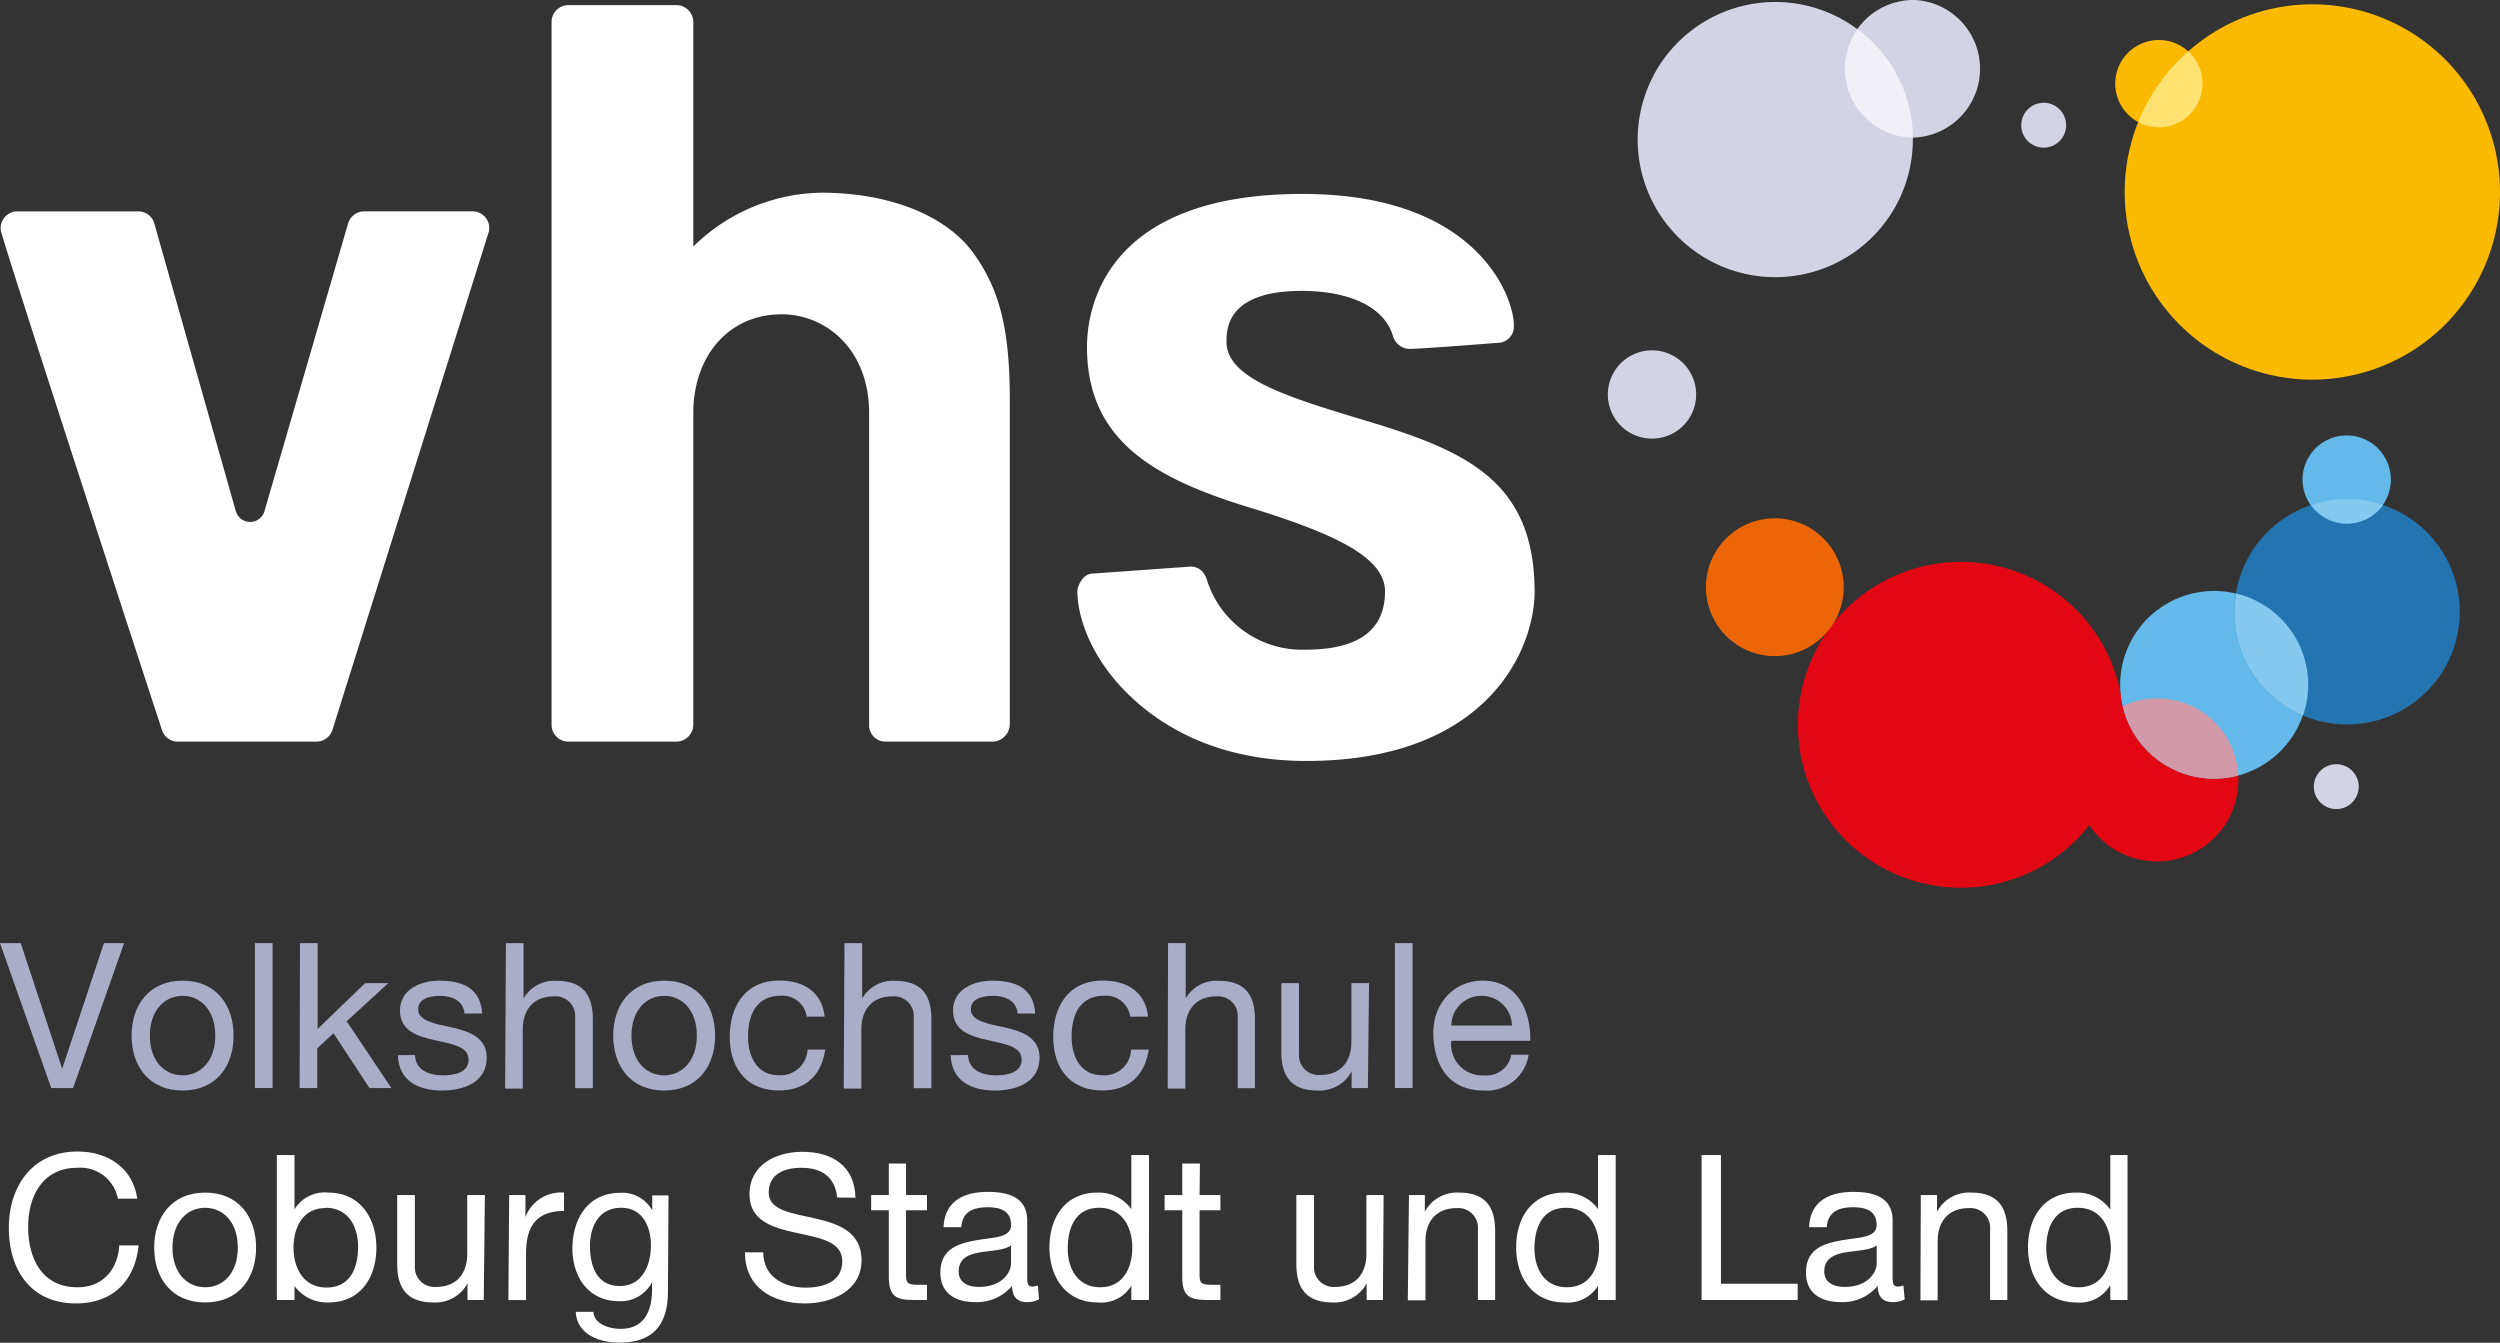 <svg xmlns="http://www.w3.org/2000/svg" viewBox="0 0 283.1 152.05"><rect x="0" y="0" width="283.1" height="152.05" fill="#333333" stroke="none"/><defs><style>.cls-1{fill:#fff;}.cls-2{fill:#a9adc7;}.cls-3{fill:#d2d4e3;}.cls-4{fill:#f0f0f6;}.cls-5{fill:#e30613;}.cls-6{fill:#63b9e9;}.cls-7{fill:#2474af;}.cls-8{fill:#d29aa9;}.cls-9{fill:#fbba00;}.cls-10{fill:#ec6608;}.cls-11{fill:#85c9f0;}.cls-12{fill:#ffe271;}</style></defs><title>vhs_logo_4C_neg_subline_coburg_unten</title><g id="vhs"><path class="cls-1" d="M75.05,129.71a1.87,1.87,0,0,0,1.74,1.14h15.7a1.91,1.91,0,0,0,1.8-1.31L112,73.11a1.81,1.81,0,0,0-.33-1.55,1.9,1.9,0,0,0-1.51-.76H97.88a1.93,1.93,0,0,0-1.82,1.4l-9.45,32.51a1.69,1.69,0,0,1-3.27,0L74.16,72.3a1.88,1.88,0,0,0-1.79-1.49H58.74a1.9,1.9,0,0,0-2,2.15C56.94,74.24,74.88,129.25,75.05,129.71Z" transform="translate(-56.65 -46.87)"/><path class="cls-1" d="M171,92.22c0-7.94-1.09-12.43-4.05-16.59-3.08-4.35-9.56-6.94-17.32-6.94A21.13,21.13,0,0,0,136,74l-.84.77V49.34a1.93,1.93,0,0,0-1.91-1.89H121a1.9,1.9,0,0,0-1.89,1.89v79.57a1.9,1.9,0,0,0,1.84,1.94h12.26a1.93,1.93,0,0,0,1.95-1.94V93.68c0-6.6,4.1-11.22,10-11.22,4.92,0,9.91,3.86,9.91,11.22V128.9a1.84,1.84,0,0,0,1.82,1.95h12.26A2,2,0,0,0,171,128.9Z" transform="translate(-56.65 -46.87)"/><path class="cls-1" d="M211.37,94.52l-.64-.19c-8.15-2.47-15.19-4.6-15.19-8.73,0-1.43,0-5.79,8.51-5.79,5.58,0,9.45,1.93,10.35,5.15a2,2,0,0,0,1.82,1.42c1.19,0,7.9-.52,9.93-.68h.09a1.86,1.86,0,0,0,1.84-2c0-3.14-4.06-14.87-23.93-14.87-22.65,0-24.41,13.26-24.41,17.32,0,10.43,7.32,14.8,18.31,18.16,9.26,2.84,15.44,5.54,15.44,9.52,0,4.39-3,6.61-9,6.61a11.3,11.3,0,0,1-11.09-7.66c-.32-1.18-1-1.75-1.94-1.75l-11.18.8c-1.12.08-1.63,1.57-1.63,1.94,0,3.11,1.67,8,6.35,12.27,3.46,3.19,9.67,7,19.56,7,20.47,0,25.87-12.56,25.87-19.21C230.4,101.24,222.51,97.89,211.37,94.52Z" transform="translate(-56.65 -46.87)"/><path class="cls-2" d="M64.93,170.08H62.45l-5.8-16.41H59l4.69,14.23h0l4.73-14.23h2.28Z" transform="translate(-56.65 -46.87)"/><path class="cls-2" d="M77.33,157.92c3.77,0,5.77,2.74,5.77,6.23s-2,6.21-5.77,6.21-5.78-2.74-5.78-6.21S73.56,157.92,77.33,157.92Zm0,10.72c2,0,3.7-1.61,3.7-4.49s-1.66-4.51-3.7-4.51-3.71,1.64-3.71,4.51S75.28,168.64,77.33,168.64Z" transform="translate(-56.65 -46.87)"/><path class="cls-2" d="M85.52,153.67h2v16.41h-2Z" transform="translate(-56.65 -46.87)"/><path class="cls-2" d="M90.62,153.67h2v9.72L98,158.2h2.62l-4.71,4.32,5.06,7.56H98.49l-4.07-6.2-1.84,1.7v4.5h-2Z" transform="translate(-56.65 -46.87)"/><path class="cls-2" d="M103.64,166.34c.07,1.74,1.61,2.3,3.19,2.3,1.22,0,2.88-.28,2.88-1.78,0-3.05-7.77-1-7.77-5.56,0-2.39,2.34-3.38,4.43-3.38,2.67,0,4.7.83,4.88,3.72h-2c-.12-1.51-1.5-2-2.76-2S104,160,104,161.16c0,1.38,2.07,1.66,3.88,2.07s3.89,1.1,3.89,3.38c0,2.85-2.65,3.75-5.06,3.75-2.67,0-4.92-1.08-5-4Z" transform="translate(-56.65 -46.87)"/><path class="cls-2" d="M113.94,153.67h2v6.27h0a4,4,0,0,1,3.75-2c3.13,0,4.09,1.79,4.09,4.35v7.81h-2v-8a2.23,2.23,0,0,0-2.41-2.4c-2.37,0-3.52,1.59-3.52,3.73v6.71h-2Z" transform="translate(-56.65 -46.87)"/><path class="cls-2" d="M131.86,157.92c3.77,0,5.77,2.74,5.77,6.23s-2,6.21-5.77,6.21-5.77-2.74-5.77-6.21S128.09,157.92,131.86,157.92Zm0,10.72c2,0,3.7-1.61,3.7-4.49s-1.65-4.51-3.7-4.51-3.7,1.64-3.7,4.51S129.81,168.64,131.86,168.64Z" transform="translate(-56.65 -46.87)"/><path class="cls-2" d="M148,162a2.75,2.75,0,0,0-2.94-2.37c-2.83,0-3.7,2.26-3.7,4.65,0,2.21,1,4.35,3.47,4.35a3.06,3.06,0,0,0,3.27-2.9h2c-.44,2.92-2.23,4.62-5.25,4.62-3.63,0-5.56-2.51-5.56-6.07s1.84-6.37,5.61-6.37c2.71,0,4.83,1.26,5.13,4.09Z" transform="translate(-56.65 -46.87)"/><path class="cls-2" d="M152.28,153.67h2v6.27h0a4,4,0,0,1,3.75-2c3.13,0,4.09,1.79,4.09,4.35v7.81h-2v-8a2.23,2.23,0,0,0-2.41-2.4c-2.37,0-3.52,1.59-3.52,3.73v6.71h-2Z" transform="translate(-56.65 -46.87)"/><path class="cls-2" d="M166.27,166.34c.07,1.74,1.61,2.3,3.19,2.3,1.22,0,2.88-.28,2.88-1.78,0-3.05-7.77-1-7.77-5.56,0-2.39,2.34-3.38,4.43-3.38,2.67,0,4.69.83,4.88,3.72h-2c-.11-1.51-1.49-2-2.76-2s-2.53.33-2.53,1.52c0,1.38,2.07,1.66,3.89,2.07s3.89,1.1,3.89,3.38c0,2.85-2.65,3.75-5.06,3.75-2.67,0-4.92-1.08-5-4Z" transform="translate(-56.65 -46.87)"/><path class="cls-2" d="M184.64,162a2.76,2.76,0,0,0-2.94-2.37c-2.83,0-3.7,2.26-3.7,4.65,0,2.21,1,4.35,3.47,4.35a3,3,0,0,0,3.26-2.9h2c-.44,2.92-2.24,4.62-5.25,4.62-3.63,0-5.56-2.51-5.56-6.07s1.84-6.37,5.61-6.37c2.71,0,4.83,1.26,5.13,4.09Z" transform="translate(-56.65 -46.87)"/><path class="cls-2" d="M188.92,153.67h2v6.27h0a4,4,0,0,1,3.75-2c3.13,0,4.09,1.79,4.09,4.35v7.81h-1.95v-8a2.23,2.23,0,0,0-2.41-2.4c-2.37,0-3.52,1.59-3.52,3.73v6.71h-2Z" transform="translate(-56.65 -46.87)"/><path class="cls-2" d="M211.55,170.08h-1.84V168.2h0a4.12,4.12,0,0,1-3.87,2.16c-3.12,0-4.09-1.79-4.09-4.35V158.2h2v8a2.23,2.23,0,0,0,2.41,2.4c2.37,0,3.52-1.59,3.52-3.73V158.2h2Z" transform="translate(-56.65 -46.87)"/><path class="cls-2" d="M214.61,153.67h2v16.41h-2Z" transform="translate(-56.65 -46.87)"/><path class="cls-2" d="M229.75,166.31a4.77,4.77,0,0,1-5.09,4.05c-3.79,0-5.58-2.64-5.7-6.25s2.35-6.19,5.59-6.19c4.21,0,5.49,3.93,5.38,6.81H221a3.5,3.5,0,0,0,3.7,3.91,2.82,2.82,0,0,0,3.08-2.33ZM227.86,163a3.42,3.42,0,0,0-3.43-3.36A3.38,3.38,0,0,0,221,163Z" transform="translate(-56.65 -46.87)"/><path class="cls-1" d="M70,182.61a4.33,4.33,0,0,0-4.6-3.5c-3.91,0-5.56,3.22-5.56,6.65,0,3.75,1.65,6.88,5.59,6.88,2.85,0,4.55-2,4.73-4.74h2.19c-.44,4.11-3,6.57-7.11,6.57-5.08,0-7.59-3.77-7.59-8.55s2.72-8.65,7.78-8.65c3.42,0,6.27,1.84,6.76,5.34Z" transform="translate(-56.65 -46.87)"/><path class="cls-1" d="M79.88,181.92c3.77,0,5.77,2.74,5.77,6.23s-2,6.21-5.77,6.21-5.77-2.74-5.77-6.21S76.11,181.92,79.88,181.92Zm0,10.72c2.05,0,3.7-1.61,3.7-4.49s-1.65-4.51-3.7-4.51-3.7,1.64-3.7,4.51S77.83,192.64,79.88,192.64Z" transform="translate(-56.65 -46.87)"/><path class="cls-1" d="M88,177.67h2v6.14h0a4,4,0,0,1,3.8-1.89c3.65,0,5.47,2.9,5.47,6.25s-1.79,6.19-5.43,6.19A4.56,4.56,0,0,1,90,192.5h0v1.58H88Zm5.52,6c-2.64,0-3.63,2.28-3.63,4.49s1.06,4.51,3.75,4.51,3.56-2.28,3.56-4.6S96.07,183.64,93.54,183.64Z" transform="translate(-56.65 -46.87)"/><path class="cls-1" d="M111.43,194.08h-1.84V192.2h0a4.12,4.12,0,0,1-3.86,2.16c-3.13,0-4.1-1.79-4.1-4.35V182.2h2v8a2.23,2.23,0,0,0,2.41,2.4c2.37,0,3.52-1.59,3.52-3.73V182.2h2Z" transform="translate(-56.65 -46.87)"/><path class="cls-1" d="M114.31,182.2h1.84v2.5h0a4.29,4.29,0,0,1,4.37-2.78V184c-3.15,0-4.3,1.77-4.3,4.8v5.29h-2Z" transform="translate(-56.65 -46.87)"/><path class="cls-1" d="M132.29,193.07c0,3.89-1.74,5.84-5.51,5.84-2.24,0-4.81-.92-4.93-3.49h2c.07,1.4,1.82,1.93,3.08,1.93,2.55,0,3.56-1.84,3.56-4.51v-.78h0a4,4,0,0,1-3.7,2.16c-3.54,0-5.32-2.78-5.32-6,0-2.81,1.36-6.28,5.5-6.28a3.87,3.87,0,0,1,3.54,2h0v-1.7h1.84Zm-1.93-5.17c0-2.09-.92-4.26-3.38-4.26s-3.52,2.05-3.52,4.33.79,4.53,3.36,4.53S130.36,190.13,130.36,187.9Z" transform="translate(-56.65 -46.87)"/><path class="cls-1" d="M151.45,182.47c-.25-2.37-1.79-3.36-4.07-3.36-1.86,0-3.68.67-3.68,2.81,0,4.05,10.51,1.2,10.51,7.66,0,3.49-3.42,4.89-6.41,4.89-3.68,0-6.79-1.81-6.79-5.79h2.07c0,2.76,2.3,4,4.79,4,2,0,4.16-.63,4.16-3,0-4.51-10.51-1.54-10.51-7.57,0-3.31,2.94-4.81,6-4.81,3.35,0,5.93,1.59,6,5.2Z" transform="translate(-56.65 -46.87)"/><path class="cls-1" d="M159.25,182.2h2.37v1.72h-2.37v7.38c0,.92.25,1.06,1.47,1.06h.9v1.72h-1.49c-2,0-2.83-.41-2.83-2.59v-7.57h-2V182.2h2v-3.57h1.95Z" transform="translate(-56.65 -46.87)"/><path class="cls-1" d="M174.31,194a2.69,2.69,0,0,1-1.4.32c-1,0-1.65-.55-1.65-1.84a5.2,5.2,0,0,1-4.19,1.84c-2.16,0-3.93-.94-3.93-3.33,0-2.7,2-3.29,4-3.66s4-.25,4-1.75c0-1.72-1.42-2-2.64-2-1.66,0-2.87.51-3,2.26h-2c.11-3,2.37-4,5-4,2.14,0,4.47.48,4.47,3.26v6.12c0,.92,0,1.34.62,1.34a1.88,1.88,0,0,0,.59-.12Zm-3.17-6.1c-1.52,1.13-5.93,0-5.93,2.95,0,1.29,1.1,1.75,2.3,1.75,2.57,0,3.63-1.59,3.63-2.69Z" transform="translate(-56.65 -46.87)"/><path class="cls-1" d="M186.76,194.08h-2v-1.61h0a4,4,0,0,1-3.8,1.89c-3.65,0-5.47-2.9-5.47-6.25s1.79-6.19,5.43-6.19a4.56,4.56,0,0,1,3.84,1.86h0v-6.11h2Zm-5.52-1.44c2.64,0,3.63-2.28,3.63-4.49s-1.06-4.51-3.75-4.51-3.56,2.28-3.56,4.6S178.71,192.64,181.24,192.64Z" transform="translate(-56.65 -46.87)"/><path class="cls-1" d="M192.49,182.2h2.36v1.72h-2.36v7.38c0,.92.25,1.06,1.47,1.06h.89v1.72h-1.49c-2,0-2.83-.41-2.83-2.59v-7.57h-2V182.2h2v-3.57h2Z" transform="translate(-56.65 -46.87)"/><path class="cls-1" d="M213.25,194.08h-1.84V192.2h0a4.12,4.12,0,0,1-3.87,2.16c-3.12,0-4.09-1.79-4.09-4.35V182.2h2v8a2.23,2.23,0,0,0,2.41,2.4c2.37,0,3.52-1.59,3.52-3.73V182.2h1.95Z" transform="translate(-56.65 -46.87)"/><path class="cls-1" d="M216.2,182.2H218v1.88h0a4.12,4.12,0,0,1,3.87-2.16c3.13,0,4.09,1.79,4.09,4.35v7.81h-1.95v-8a2.23,2.23,0,0,0-2.42-2.4c-2.37,0-3.52,1.59-3.52,3.73v6.71h-2Z" transform="translate(-56.65 -46.87)"/><path class="cls-1" d="M239.61,194.08h-2v-1.61h0a4,4,0,0,1-3.79,1.89c-3.66,0-5.48-2.9-5.48-6.25s1.8-6.19,5.43-6.19a4.55,4.55,0,0,1,3.84,1.86h0v-6.11h2Zm-5.52-1.44c2.65,0,3.64-2.28,3.64-4.49s-1.06-4.51-3.75-4.51-3.57,2.28-3.57,4.6S231.56,192.64,234.09,192.64Z" transform="translate(-56.65 -46.87)"/><path class="cls-1" d="M249.34,177.67h2.19v14.57h8.69v1.84H249.34Z" transform="translate(-56.65 -46.87)"/><path class="cls-1" d="M272.34,194a2.74,2.74,0,0,1-1.4.32c-1,0-1.66-.55-1.66-1.84a5.19,5.19,0,0,1-4.18,1.84c-2.17,0-3.94-.94-3.94-3.33,0-2.7,2-3.29,4-3.66s4-.25,4-1.75c0-1.72-1.43-2-2.65-2-1.65,0-2.87.51-3,2.26h-2c.12-3,2.37-4,5-4,2.14,0,4.46.48,4.46,3.26v6.12c0,.92,0,1.34.62,1.34a1.94,1.94,0,0,0,.6-.12Zm-3.17-6.1c-1.52,1.13-5.94,0-5.94,2.95,0,1.29,1.11,1.75,2.3,1.75,2.58,0,3.64-1.59,3.64-2.69Z" transform="translate(-56.65 -46.87)"/><path class="cls-1" d="M274.16,182.2H276v1.88h0a4.12,4.12,0,0,1,3.87-2.16c3.12,0,4.09,1.79,4.09,4.35v7.81h-1.95v-8a2.23,2.23,0,0,0-2.42-2.4c-2.37,0-3.52,1.59-3.52,3.73v6.71h-1.95Z" transform="translate(-56.65 -46.87)"/><path class="cls-1" d="M297.57,194.08h-1.95v-1.61h-.05a4,4,0,0,1-3.79,1.89c-3.66,0-5.48-2.9-5.48-6.25s1.8-6.19,5.43-6.19a4.56,4.56,0,0,1,3.84,1.86h.05v-6.11h1.95Zm-5.52-1.44c2.65,0,3.63-2.28,3.63-4.49s-1.05-4.51-3.74-4.51-3.57,2.28-3.57,4.6S289.52,192.64,292.05,192.64Z" transform="translate(-56.65 -46.87)"/></g><g id="Signet"><path class="cls-3" d="M273.34,46.87a7.79,7.79,0,0,0-6.37,3.3,15.58,15.58,0,1,0,6.29,12.49c0-.07,0-.14,0-.21h.09a7.8,7.8,0,0,0,0-15.59Z" transform="translate(-56.65 -46.87)"/><path class="cls-3" d="M245.92,87.05a5,5,0,1,0,2.33,6.61A5,5,0,0,0,245.92,87.05Z" transform="translate(-56.65 -46.87)"/><path class="cls-3" d="M288.08,58.51a2.54,2.54,0,1,0,2.54,2.54A2.54,2.54,0,0,0,288.08,58.51Z" transform="translate(-56.65 -46.87)"/><path class="cls-3" d="M321.22,133.41a2.54,2.54,0,1,0,2.53,2.53A2.54,2.54,0,0,0,321.22,133.41Z" transform="translate(-56.65 -46.87)"/><path class="cls-4" d="M267,50.17a7.78,7.78,0,0,0,6.28,12.28A15.55,15.55,0,0,0,267,50.17Z" transform="translate(-56.65 -46.87)"/><path class="cls-5" d="M300.92,126a9.06,9.06,0,0,0-3.89.88,18.45,18.45,0,1,0-3.79,13.42,9.21,9.21,0,1,0,7.68-14.3Z" transform="translate(-56.65 -46.87)"/><path class="cls-6" d="M318,124.42a10.63,10.63,0,1,1-10.63-10.63A10.62,10.62,0,0,1,318,124.42Z" transform="translate(-56.65 -46.87)"/><path class="cls-7" d="M335.19,116.15a12.76,12.76,0,1,1-12.76-12.76A12.75,12.75,0,0,1,335.19,116.15Z" transform="translate(-56.65 -46.87)"/><path class="cls-8" d="M310.11,134.68a9.17,9.17,0,0,0-13.06-7.85,10.59,10.59,0,0,0,13.06,7.85Z" transform="translate(-56.65 -46.87)"/><path class="cls-6" d="M327.39,101.18a5,5,0,1,1-5-5A5,5,0,0,1,327.39,101.18Z" transform="translate(-56.65 -46.87)"/><path class="cls-9" d="M318.5,47.36a21.16,21.16,0,0,0-14.05,5.33,4.94,4.94,0,1,0-5.67,8A21.25,21.25,0,1,0,318.5,47.36Z" transform="translate(-56.65 -46.87)"/><path class="cls-10" d="M263.7,118.26a7.8,7.8,0,1,0-11,1.15,7.79,7.79,0,0,0,11-1.15" transform="translate(-56.65 -46.87)"/><path class="cls-11" d="M309.86,114.08a12.67,12.67,0,0,0,7.58,13.81,10.61,10.61,0,0,0-7.58-13.81Z" transform="translate(-56.65 -46.87)"/><path class="cls-11" d="M322.43,103.39a12.8,12.8,0,0,0-4,.66,4.94,4.94,0,0,0,8.07,0A12.86,12.86,0,0,0,322.43,103.39Z" transform="translate(-56.65 -46.87)"/><path class="cls-12" d="M298.78,60.69a4.94,4.94,0,0,0,5.67-8A21.3,21.3,0,0,0,298.78,60.69Z" transform="translate(-56.65 -46.87)"/></g></svg>